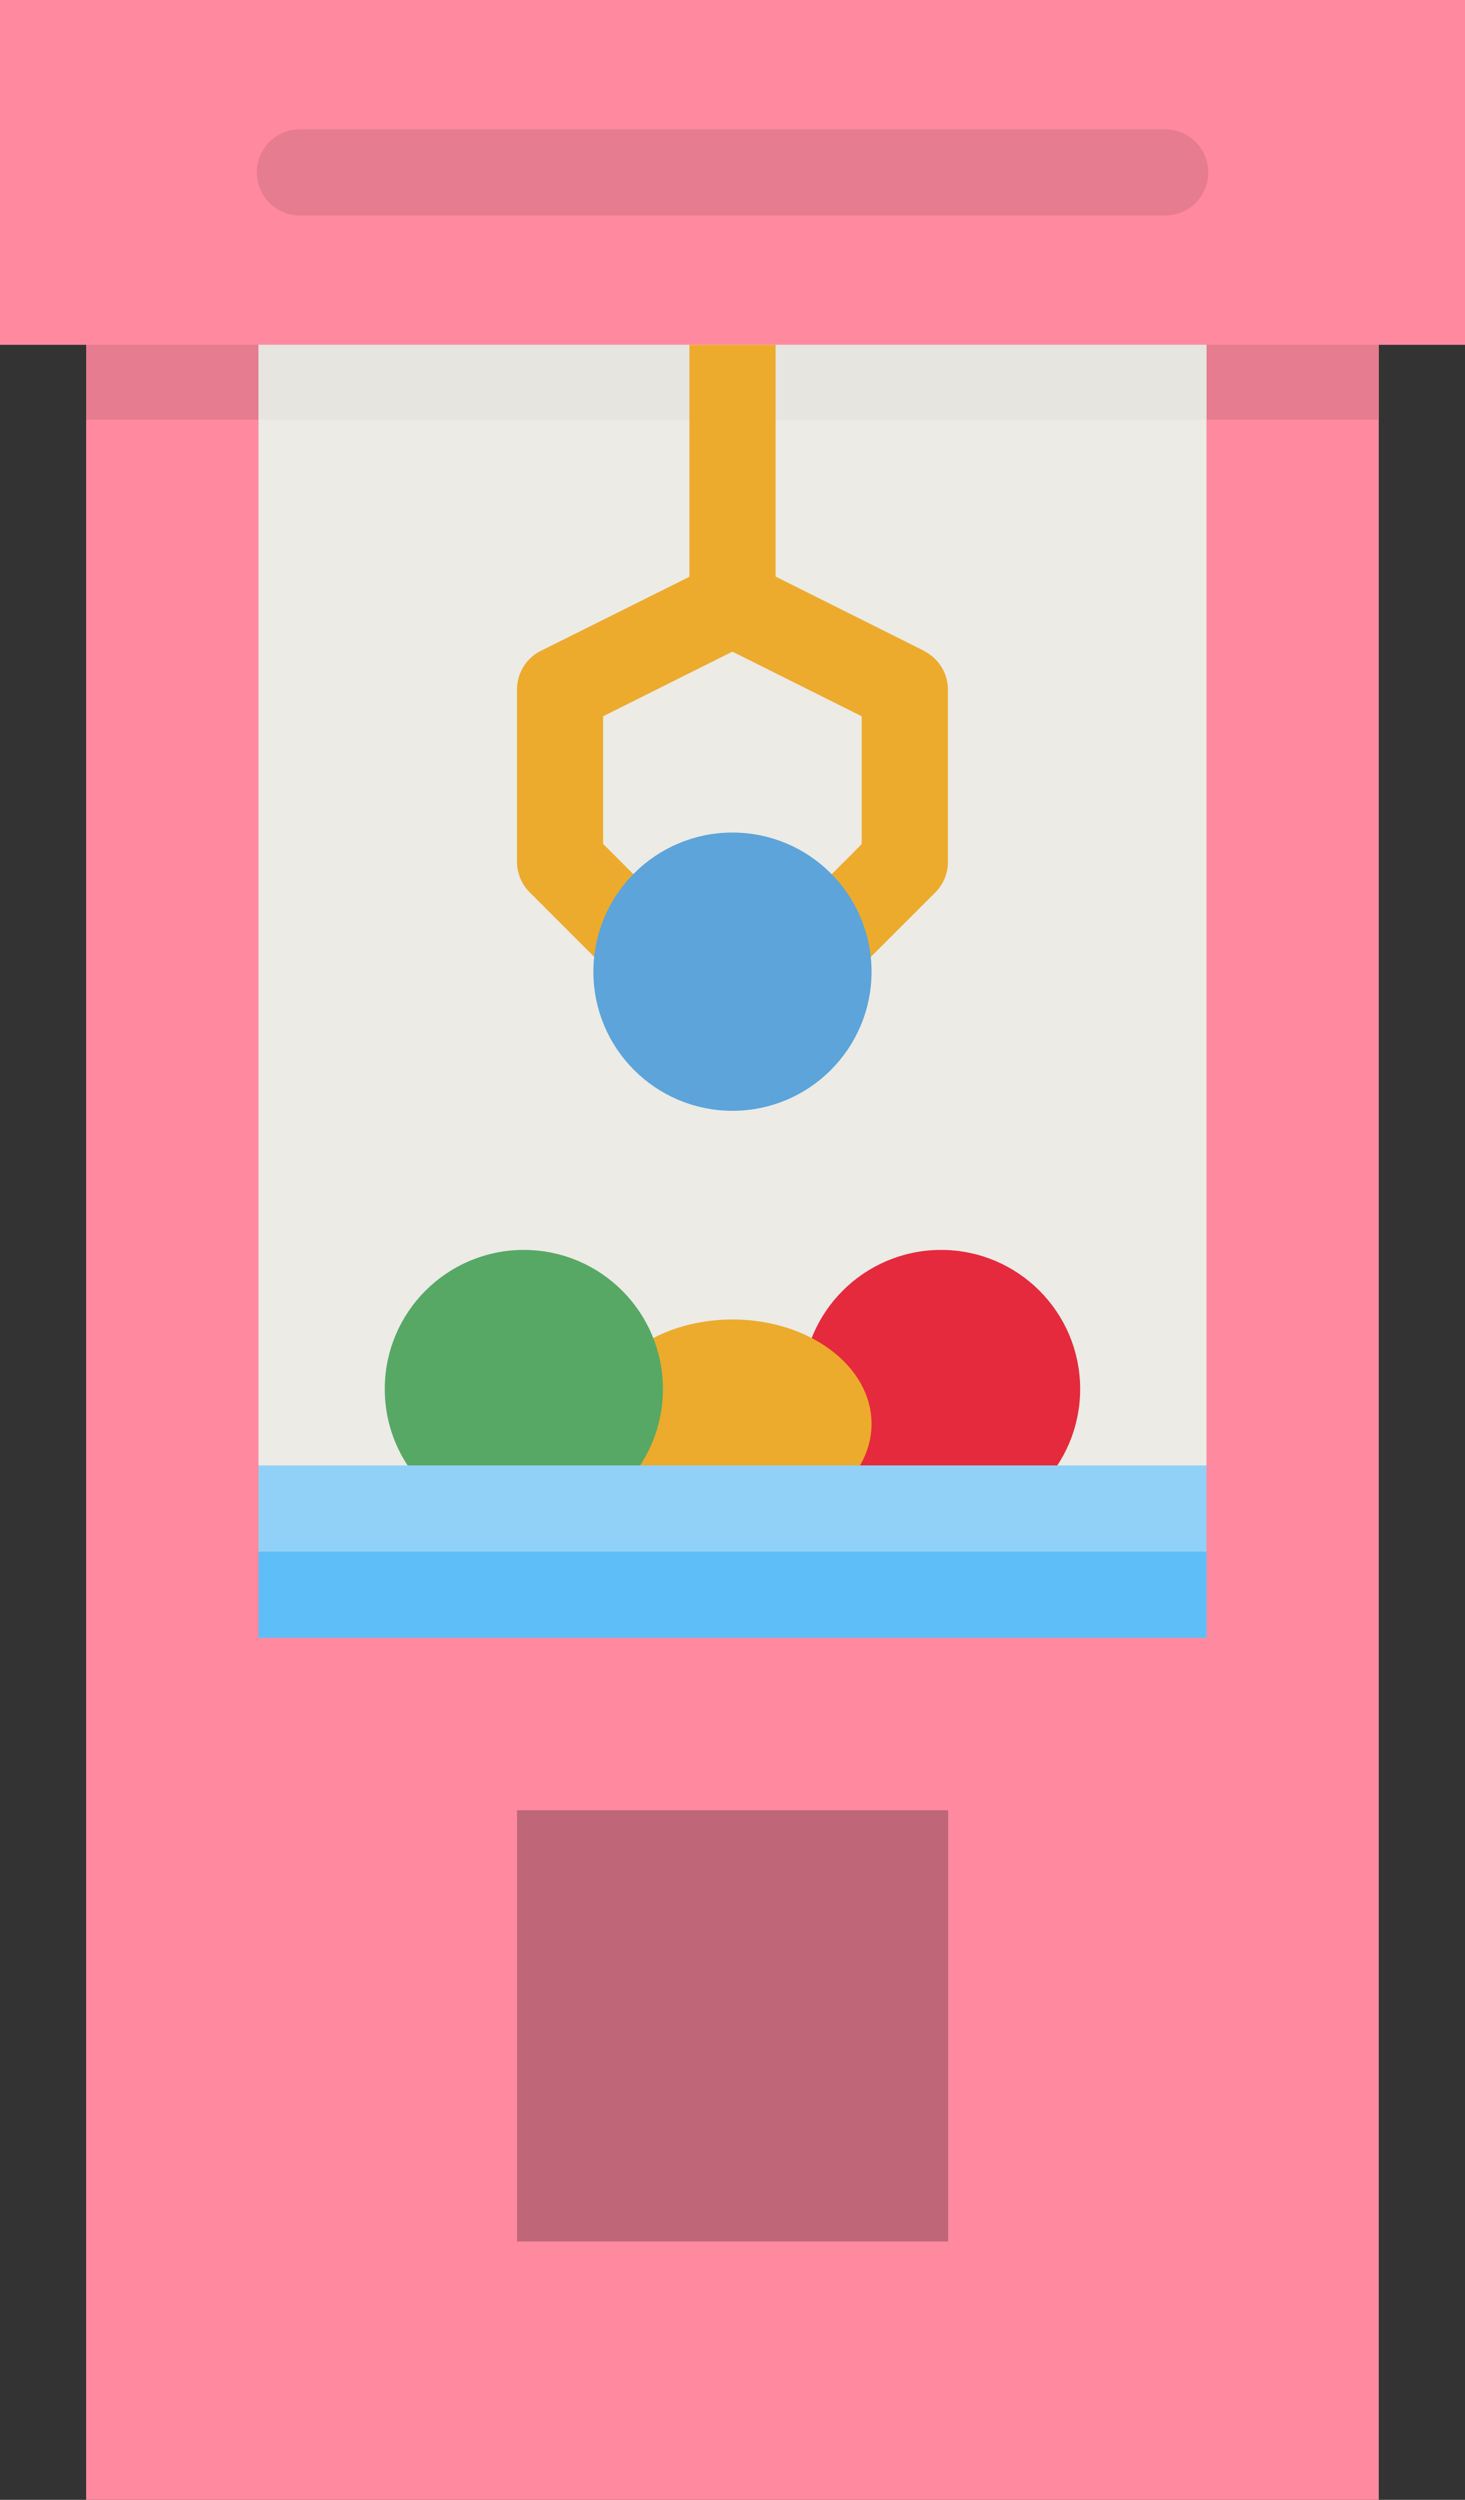 <svg xmlns="http://www.w3.org/2000/svg" width="21.067" height="35.938" viewBox="0 0 21.067 35.938"><rect x="0" y="0" width="21.067" height="35.938" fill="#333333" stroke="none"/><g transform="translate(-120 -24)"><path d="M136,88h18.588v30.981H136Z" transform="translate(-14.761 -59.043)" fill="#ff8aa0"/><path d="M136,88h18.588v1.076H136Z" transform="translate(-14.761 -59.043)" fill="#e57c90"/><path d="M168,88h13.631v16.11H168Z" transform="translate(-44.282 -59.043)" fill="#ecebe6"/><circle cx="2" cy="2" r="2" transform="translate(131.533 41.969)" fill="#e42a3c"/><path d="M120,24h21.067v4.957H120Z" fill="#ff8aa0"/><path d="M181.012,49.239H168.62a.62.62,0,1,1,0-1.239h12.392a.62.62,0,1,1,0,1.239Z" transform="translate(-44.282 -22.141)" fill="#e57c90"/><path d="M168,88h13.631v1.076H168Z" transform="translate(-44.282 -59.043)" fill="#e6e5e0"/><path d="M221.854,92.4l-2.136-1.068V88h-1.239v3.335L216.342,92.4a.62.62,0,0,0-.342.554v2.478a.62.62,0,0,0,.181.438l1.239,1.239.876-.876-1.058-1.058V93.34l1.859-.929,1.859.929v1.839L219.9,96.236a.62.62,0,0,0,.876.876l1.239-1.239a.62.62,0,0,0,.181-.438V92.957a.62.62,0,0,0-.342-.554Z" transform="translate(-88.565 -59.043)" fill="#ecab2c"/><circle cx="2" cy="2" r="2" transform="translate(128.533 35.969)" fill="#5ca4d9"/><ellipse cx="2" cy="1.5" rx="2" ry="1.5" transform="translate(128.533 42.969)" fill="#ecab2c"/><circle cx="2" cy="2" r="2" transform="translate(125.533 41.969)" fill="#57a865"/><path d="M216,360h6.2v6.2H216Z" transform="translate(-88.565 -309.976)" fill="#bf6778"/><path d="M168,296h13.631v2.478H168Z" transform="translate(-44.282 -250.933)" fill="#92d1f7"/><path d="M168,312h13.631v1.239H168Z" transform="translate(-44.282 -265.694)" fill="#5ebef7"/></g></svg>